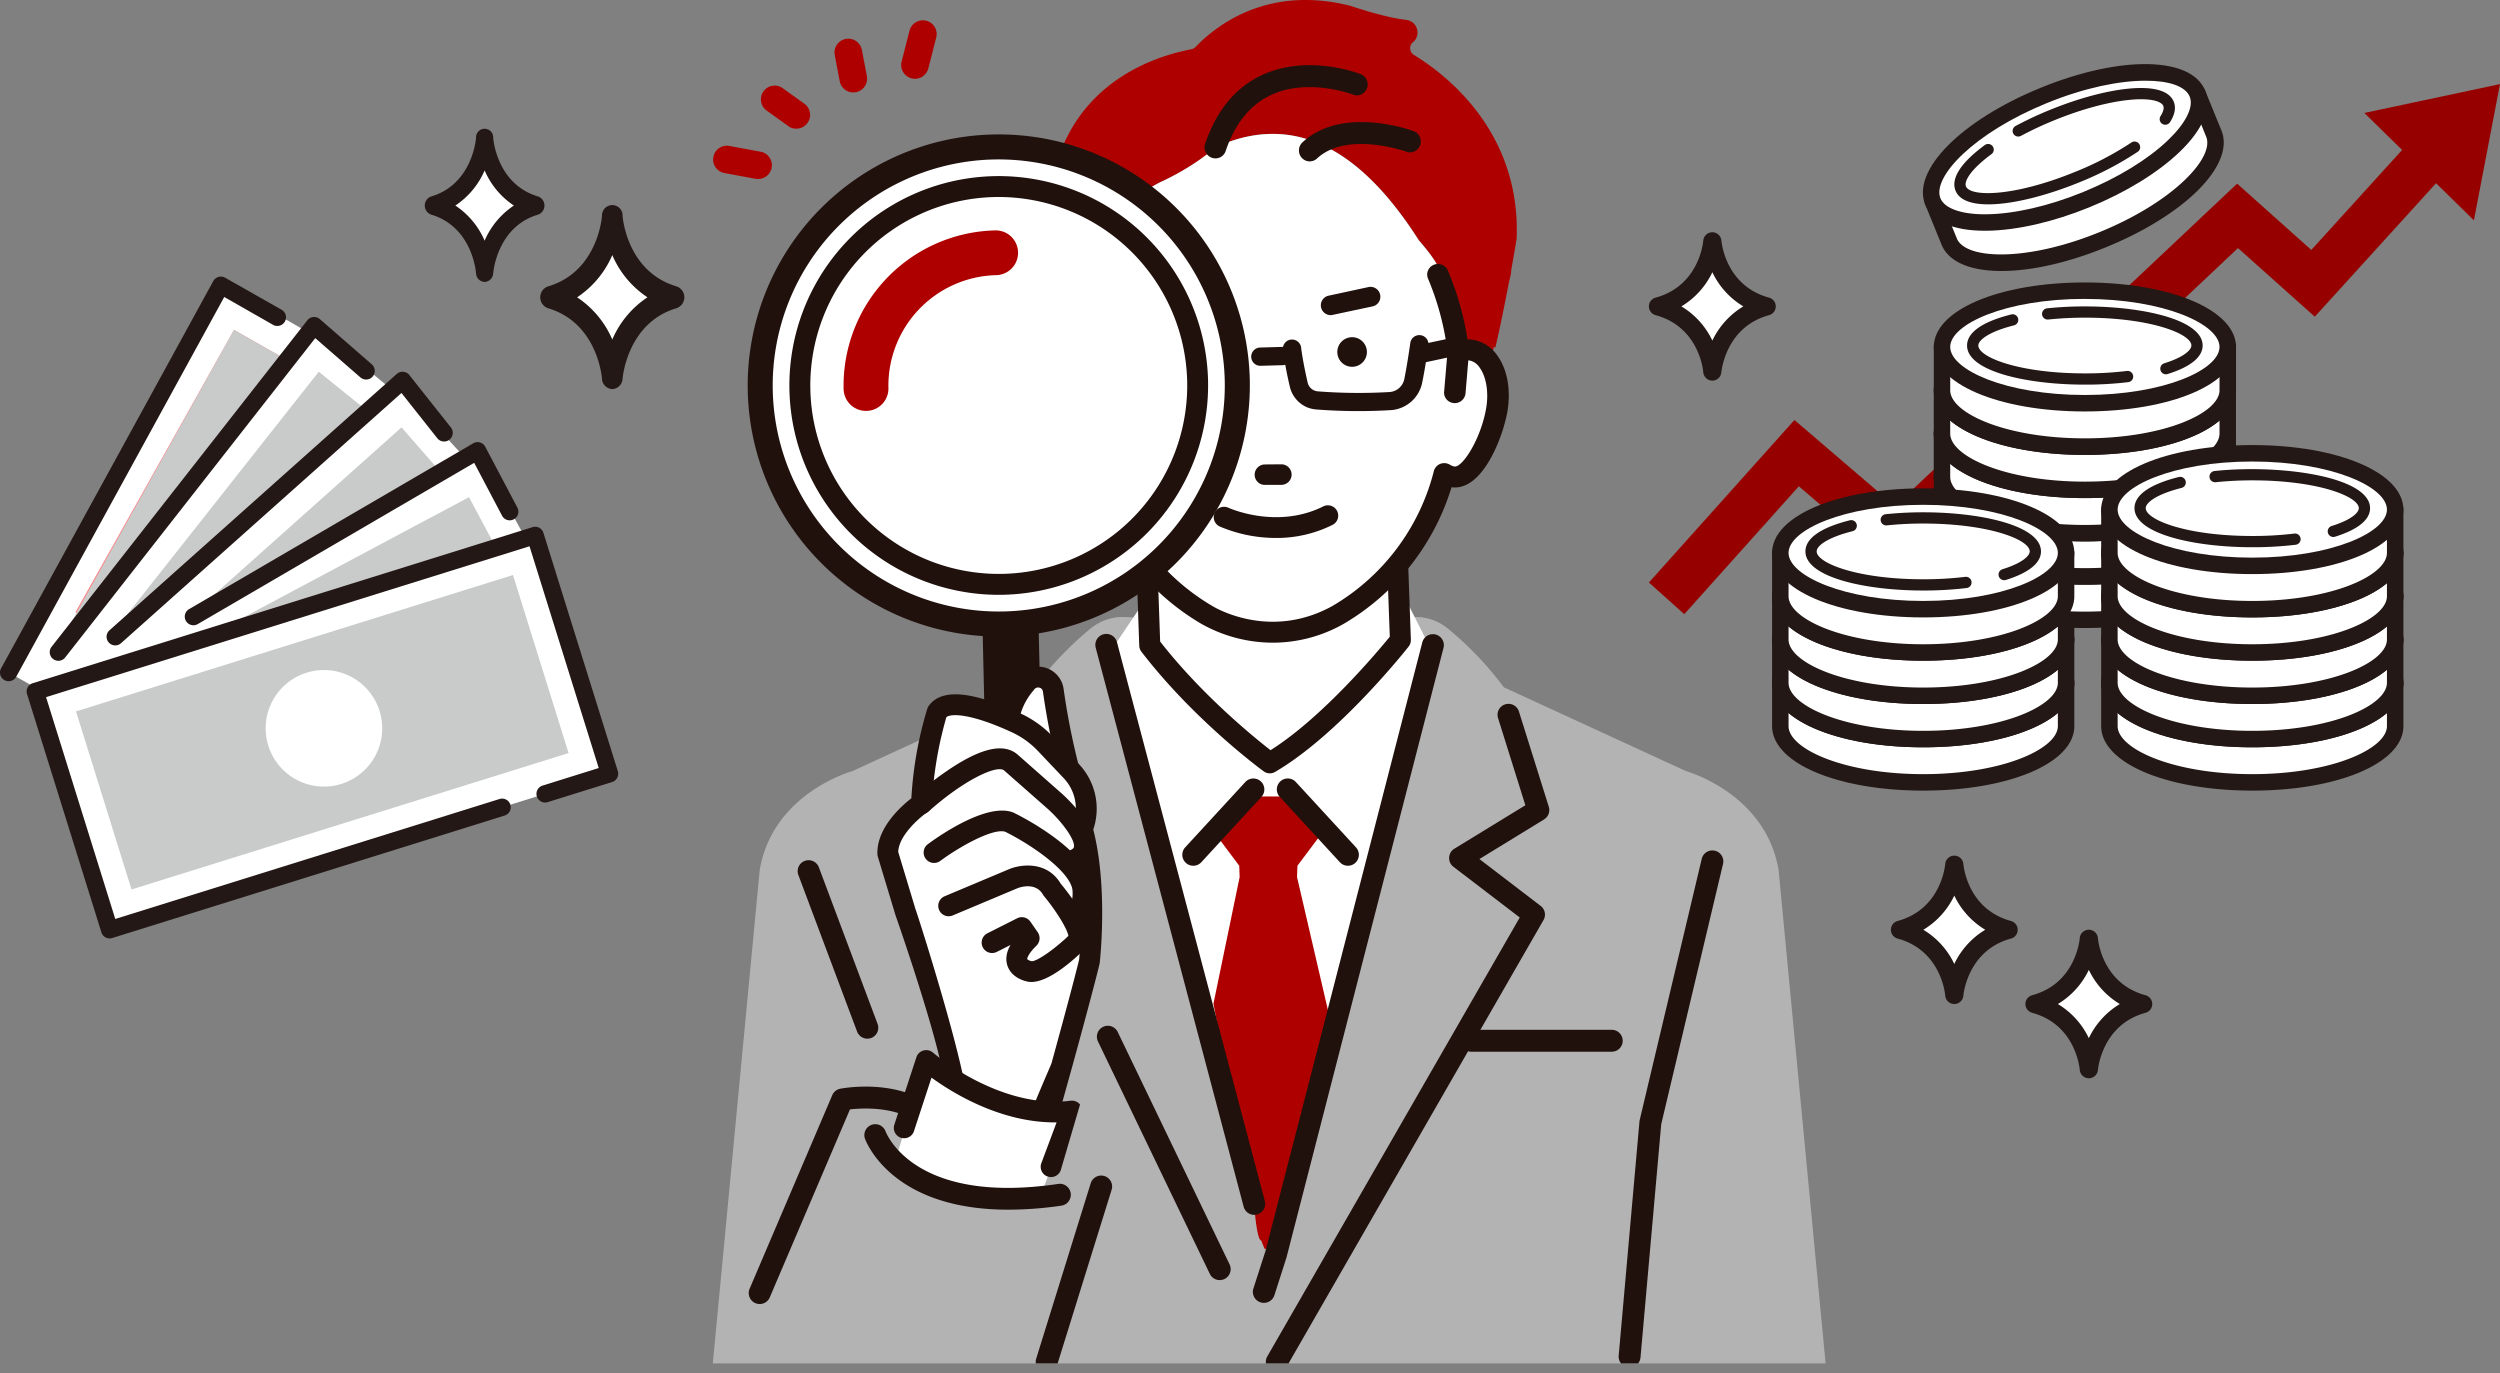 <svg xmlns="http://www.w3.org/2000/svg" xmlns:xlink="http://www.w3.org/1999/xlink" width="1035.53" height="568.76" viewBox="0 0 1035.53 568.76"><rect x="0" y="0" width="1035.53" height="568.76" fill="#808080" stroke="none"/><defs><style>.cls-1{fill:none;}.cls-2{fill:#fff;}.cls-3{fill:#fc878b;}.cls-4{fill:#c9caca;}.cls-5{fill:#231815;}.cls-6{clip-path:url(#clip-path);}.cls-7{fill:#b3b3b3;}.cls-8{fill:#af0000;}.cls-9{fill:#21110d;}.cls-10{fill:#20110d;}.cls-11{fill:#960100;}</style><clipPath id="clip-path" transform="translate(0 -18.57)"><rect class="cls-1" x="214.04" width="607.04" height="583.31"/></clipPath></defs><g id="レイヤー_2" data-name="レイヤー 2"><g id="レイヤー_1-2" data-name="レイヤー 1"><polygon class="cls-2" points="153.01 152.21 69.81 315.75 3.59 278.58 91.86 117.09 153.01 152.21"/><polygon class="cls-3" points="160.94 175.76 88.34 276.65 34.45 252.58 97.81 139.8 160.94 175.76"/><path class="cls-3" d="M89.11,298.09,31.2,272.22l65.74-117,67.37,38.38Zm-51.41-28,49.86,22.27,70-97.28L98.69,161.53Z" transform="translate(0 -18.57)"/><polygon class="cls-4" points="96.93 136.65 28.15 260.19 89.24 279.35 164.31 175.03 96.93 136.65"/><polygon class="cls-2" points="183.94 179.29 84.39 303.79 25 265.49 129.6 134.35 183.94 179.29"/><polygon class="cls-4" points="132.03 153.97 47.23 261.44 101.49 293.69 192.39 202.65 132.03 153.97"/><polygon class="cls-2" points="209.51 208.07 63.27 338.26 17.81 294.34 166.27 160.93 209.51 208.07"/><polygon class="cls-4" points="166.32 177.02 84.2 250.32 71.58 362.37 217.16 235.22 166.32 177.02"/><polygon class="cls-2" points="231.49 247.82 63.41 367.13 23.24 288.97 199.12 189.45 231.49 247.82"/><polygon class="cls-4" points="194.27 205.92 26.93 295.13 63.26 363.31 230.62 274.1 194.27 205.92"/><polygon class="cls-2" points="221.67 221.78 14.58 286.41 45.39 385.13 207.97 334.38 225.8 328.82 252.49 320.49 221.67 221.78"/><path class="cls-5" d="M45.39,406.85a3.16,3.16,0,0,1-1.47-.36,3.21,3.21,0,0,1-1.54-1.85l-30.8-98.72A3.13,3.13,0,0,1,13.65,302l207.08-64.64a3.16,3.16,0,0,1,4,2.07l30.81,98.71a3.15,3.15,0,0,1-2.07,3.94l-26.68,8.33a3.15,3.15,0,1,1-1.88-6L248.54,337l-28.94-92.7L18.53,307.05l28.93,92.7L207,349.94a3.15,3.15,0,1,1,1.87,6L46.32,406.7A3,3,0,0,1,45.39,406.85Z" transform="translate(0 -18.57)"/><path class="cls-5" d="M45.39,407.28A3.59,3.59,0,0,1,42,404.77l-30.8-98.72a3.59,3.59,0,0,1,2.36-4.49L220.6,236.92a3.59,3.59,0,0,1,4.49,2.36L255.91,338a3.59,3.59,0,0,1-2.36,4.49l-26.68,8.33a3.56,3.56,0,0,1-2.73-.24,3.59,3.59,0,0,1,.59-6.61L248,336.7l-28.67-91.86L19.08,307.34l28.66,91.87,159.17-49.68a3.56,3.56,0,0,1,2.73.24,3.59,3.59,0,0,1-.6,6.6L46.46,407.12A3.56,3.56,0,0,1,45.39,407.28ZM221.67,237.64a2.84,2.84,0,0,0-.81.12L13.78,302.39a2.73,2.73,0,0,0-1.79,3.4L42.8,404.51a2.69,2.69,0,0,0,1.33,1.59,2.73,2.73,0,0,0,2.06.19l162.59-50.75a2.71,2.71,0,0,0,1.78-3.4,2.66,2.66,0,0,0-1.33-1.59,2.69,2.69,0,0,0-2.06-.19L47.59,400.17a.41.41,0,0,1-.34,0,.4.4,0,0,1-.21-.26l-28.93-92.7a.44.44,0,0,1,.29-.55l201.07-62.76a.45.45,0,0,1,.55.29L249,336.86a.47.47,0,0,1,0,.33.45.45,0,0,1-.26.21L225,344.8A2.71,2.71,0,1,0,226.6,350l26.69-8.33a2.69,2.69,0,0,0,1.78-3.39l-30.81-98.71A2.71,2.71,0,0,0,221.67,237.64Z" transform="translate(0 -18.57)"/><polygon class="cls-4" points="212.49 238.17 31.47 294.67 54.48 368.42 233.31 312.61 235.51 311.92 212.49 238.17"/><path class="cls-2" d="M150.15,338.33a24.13,24.13,0,1,1,2.11-34.06A24.1,24.1,0,0,1,150.15,338.33Z" transform="translate(0 -18.57)"/><path class="cls-5" d="M80.12,277.12a3.15,3.15,0,0,1-1.59-5.87l117.7-68.67a3.15,3.15,0,0,1,4.38,1.25L213.91,229a3.15,3.15,0,0,1-5.57,2.94l-11.77-22.3-114.87,67A3.13,3.13,0,0,1,80.12,277.12Z" transform="translate(0 -18.57)"/><path class="cls-5" d="M80.12,277.56a3.6,3.6,0,0,1-3.1-1.78,3.58,3.58,0,0,1,1.29-4.9L196,202.2a3.58,3.58,0,0,1,5,1.43l13.31,25.2a3.62,3.62,0,0,1,.25,2.74,3.6,3.6,0,0,1-4.49,2.37,3.61,3.61,0,0,1-2.11-1.76l-11.55-21.9L81.92,277.07A3.58,3.58,0,0,1,80.12,277.56Zm117.7-75a2.72,2.72,0,0,0-1.36.37L78.75,271.63a2.72,2.72,0,0,0-1.26,1.65,2.75,2.75,0,0,0,.28,2.06,2.79,2.79,0,0,0,3.71,1l114.87-67a.41.41,0,0,1,.34,0,.44.44,0,0,1,.27.21l11.77,22.3a2.66,2.66,0,0,0,1.59,1.33,2.71,2.71,0,0,0,3.2-3.86L200.22,204a2.67,2.67,0,0,0-2.4-1.45Z" transform="translate(0 -18.57)"/><path class="cls-5" d="M47.73,285.46a3.15,3.15,0,0,1-2.09-5.5l119-106.17a3.14,3.14,0,0,1,4.56.39L186.4,195.9a3.15,3.15,0,1,1-4.93,3.91l-15.14-19.1-116.5,104A3.12,3.12,0,0,1,47.73,285.46Z" transform="translate(0 -18.57)"/><path class="cls-5" d="M47.73,285.9a3.58,3.58,0,0,1-2.38-6.26l119-106.18a3.53,3.53,0,0,1,2.69-.89,3.57,3.57,0,0,1,2.51,1.34l17.21,21.72a3.59,3.59,0,0,1-5.63,4.46l-14.84-18.74L50.12,285A3.56,3.56,0,0,1,47.73,285.9Zm119-112.47a2.68,2.68,0,0,0-1.8.69l-119,106.17a2.72,2.72,0,0,0-.22,3.83,2.8,2.8,0,0,0,3.83.22l116.5-104a.44.44,0,0,1,.33-.11.4.4,0,0,1,.3.17l15.14,19.1a2.71,2.71,0,0,0,3.81.44,2.72,2.72,0,0,0,.44-3.81l-17.21-21.72a2.7,2.7,0,0,0-1.89-1Z" transform="translate(0 -18.57)"/><path class="cls-5" d="M24.18,291.84a3.15,3.15,0,0,1-2.48-5.09L127.64,151.51a3.17,3.17,0,0,1,4.55-.44l21.55,18.75a3.15,3.15,0,0,1-4.13,4.75L130.55,158,26.66,290.63A3.11,3.11,0,0,1,24.18,291.84Z" transform="translate(0 -18.57)"/><path class="cls-5" d="M24.18,292.28a3.59,3.59,0,0,1-2.82-5.8L127.3,151.24a3.58,3.58,0,0,1,5.17-.5L154,169.49a3.59,3.59,0,0,1,.35,5.06,3.54,3.54,0,0,1-2.46,1.22,3.6,3.6,0,0,1-2.6-.87l-18.71-16.27L27,290.9A3.57,3.57,0,0,1,24.18,292.28ZM130.12,150.74h-.26a2.68,2.68,0,0,0-1.87,1L22.05,287a2.67,2.67,0,0,0-.56,2,2.72,2.72,0,0,0,1,1.81,2.79,2.79,0,0,0,3.81-.47L130.21,157.73a.43.43,0,0,1,.3-.16.39.39,0,0,1,.33.1l19,16.57a2.7,2.7,0,0,0,2,.66,2.66,2.66,0,0,0,1.86-.93,2.71,2.71,0,0,0-.27-3.82L131.9,151.4A2.7,2.7,0,0,0,130.12,150.74Z" transform="translate(0 -18.57)"/><path class="cls-5" d="M3.59,300.3a3,3,0,0,1-1.51-.39,3.14,3.14,0,0,1-1.25-4.27L88.72,135.16A3.13,3.13,0,0,1,93,133.94l23.51,13.34a3.15,3.15,0,1,1-3.1,5.48L92.71,141,6.35,298.66A3.14,3.14,0,0,1,3.59,300.3Z" transform="translate(0 -18.57)"/><path class="cls-5" d="M3.59,300.74a3.59,3.59,0,0,1-3.15-5.31L88.34,135a3.58,3.58,0,0,1,4.92-1.39l23.51,13.34a3.59,3.59,0,0,1-3.54,6.24L92.88,141.59,6.73,298.87A3.58,3.58,0,0,1,3.59,300.74ZM91.48,134a2.75,2.75,0,0,0-2.37,1.41L1.21,295.85a2.72,2.72,0,0,0,1.08,3.68A2.78,2.78,0,0,0,6,298.45L92.33,140.78a.42.42,0,0,1,.26-.21.45.45,0,0,1,.34,0l20.73,11.77a2.71,2.71,0,1,0,2.68-4.72L92.82,134.32A2.64,2.64,0,0,0,91.48,134Z" transform="translate(0 -18.57)"/><path class="cls-2" d="M709.28,118.5s-1.58,21.31-22.51,27c20.93,5.68,22.51,27,22.51,27s1.58-21.31,22.5-27C710.86,139.81,709.28,118.5,709.28,118.5Z" transform="translate(0 -18.57)"/><path class="cls-5" d="M709.28,175.83h0a3.36,3.36,0,0,1-3.35-3.11c-.06-.77-1.74-19-20-24a3.36,3.36,0,0,1,0-6.49c18.3-5,20-23.22,20-24a3.36,3.36,0,0,1,3.35-3.09h0a3.36,3.36,0,0,1,3.34,3.09c.06.78,1.74,19,20,24a3.36,3.36,0,0,1,0,6.49c-18.42,5-20,23.8-20,24A3.36,3.36,0,0,1,709.28,175.83Zm-13.65-30.35a33,33,0,0,1,13.65,15.11,33,33,0,0,1,13.65-15.11,32.92,32.92,0,0,1-13.65-15.1A33,33,0,0,1,695.63,145.48Z" transform="translate(0 -18.57)"/><path class="cls-5" d="M709.28,176.24a3.79,3.79,0,0,1-3.76-3.49c-.06-.76-1.73-18.75-19.73-23.63a3.76,3.76,0,0,1,0-7.27c18-4.89,19.67-22.88,19.73-23.64a3.77,3.77,0,0,1,7.51,0c.07.76,1.71,18.75,19.74,23.64a3.77,3.77,0,0,1,0,7.27C714.65,154,713.05,172.56,713,172.75A3.77,3.77,0,0,1,709.28,176.24Zm0-60.68a3,3,0,0,0-2.95,2.71c-.06.79-1.77,19.34-20.34,24.37a2.95,2.95,0,0,0,0,5.69c18.55,5,20.27,23.57,20.34,24.36a2.95,2.95,0,0,0,5.88,0c0-.19,1.61-19.29,20.34-24.36a2.95,2.95,0,0,0,0-5.69c-18.58-5-20.28-23.58-20.34-24.37A3,3,0,0,0,709.29,115.56Zm0,46-.37-.8a32.34,32.34,0,0,0-13.48-14.92l-.63-.36.63-.35a32.34,32.34,0,0,0,13.48-14.92l.37-.8.37.8a32.29,32.29,0,0,0,13.48,14.92l.63.35-.63.36a32.29,32.29,0,0,0-13.48,14.92Zm-12.83-16.08a33,33,0,0,1,12.83,14.16,33,33,0,0,1,12.83-14.16,32.92,32.92,0,0,1-12.83-14.15A33,33,0,0,1,696.45,145.48Z" transform="translate(0 -18.57)"/><path class="cls-2" d="M200.74,76s-1.5,21.93-21.27,27.76c19.77,5.84,21.27,27.76,21.27,27.76s1.49-21.92,21.27-27.76C202.23,97.88,200.74,76,200.74,76Z" transform="translate(0 -18.57)"/><path class="cls-5" d="M200.74,134.93h0a3.3,3.3,0,0,1-3.17-3.2c-.06-.79-1.64-19.58-18.94-24.68a3.55,3.55,0,0,1,0-6.67c17.3-5.1,18.88-23.9,18.94-24.69a3.3,3.3,0,0,1,3.17-3.19h0a3.3,3.3,0,0,1,3.16,3.19c.06.8,1.65,19.59,18.94,24.69a3.55,3.55,0,0,1,0,6.67c-17.41,5.13-18.93,24.48-18.94,24.68A3.3,3.3,0,0,1,200.74,134.93Zm-12.9-31.22a33.22,33.22,0,0,1,12.9,15.54,33.13,33.13,0,0,1,12.89-15.54,33.07,33.07,0,0,1-12.89-15.53A33.15,33.15,0,0,1,187.84,103.71Z" transform="translate(0 -18.57)"/><path class="cls-5" d="M200.74,135.35a3.72,3.72,0,0,1-3.56-3.59c-.05-.78-1.63-19.29-18.65-24.31a4,4,0,0,1,0-7.48c17-5,18.6-23.53,18.65-24.32a3.56,3.56,0,1,1,7.11,0c.05.79,1.61,19.29,18.65,24.32a4,4,0,0,1,0,7.48c-17.13,5-18.64,24.12-18.65,24.31A3.72,3.72,0,0,1,200.74,135.35Zm0-62.43a2.91,2.91,0,0,0-2.78,2.8c-.06.81-1.67,19.89-19.22,25.07a3.11,3.11,0,0,0,0,5.85c17.53,5.17,19.16,24.24,19.22,25a2.78,2.78,0,1,0,5.55,0c0-.2,1.53-19.84,19.22-25.06a3.11,3.11,0,0,0,0-5.85c-17.56-5.18-19.16-24.26-19.22-25.07A2.91,2.91,0,0,0,200.74,72.92Zm0,47.33-.36-.82a32.35,32.35,0,0,0-12.73-15.35l-.6-.37.6-.36A32.4,32.4,0,0,0,200.38,88l.36-.83.35.83a32.36,32.36,0,0,0,12.74,15.35l.59.36-.59.37a32.32,32.32,0,0,0-12.74,15.35Zm-12.13-16.54a33.12,33.12,0,0,1,12.13,14.56,33,33,0,0,1,12.12-14.56,33.06,33.06,0,0,1-12.12-14.55A33.15,33.15,0,0,1,188.61,103.71Z" transform="translate(0 -18.57)"/><path class="cls-2" d="M253.62,108.37s-1.8,26.34-25.56,33.35c23.76,7,25.56,33.36,25.56,33.36s1.79-26.35,25.55-33.36C255.41,134.71,253.62,108.37,253.62,108.37Z" transform="translate(0 -18.57)"/><path class="cls-5" d="M253.62,179.23h0a4,4,0,0,1-3.81-3.85c-.07-.94-2-23.52-22.75-29.65a4.27,4.27,0,0,1,0-8c20.78-6.12,22.68-28.7,22.75-29.66a4,4,0,0,1,3.81-3.83h0a4,4,0,0,1,3.79,3.83c.07,1,2,23.54,22.75,29.66a4.27,4.27,0,0,1,0,8c-20.92,6.17-22.74,29.42-22.75,29.65A4,4,0,0,1,253.62,179.23Zm-15.5-37.51a39.79,39.79,0,0,1,15.5,18.67,39.71,39.71,0,0,1,15.49-18.67,39.71,39.71,0,0,1-15.49-18.67A39.79,39.79,0,0,1,238.12,141.72Z" transform="translate(0 -18.57)"/><path class="cls-5" d="M253.62,179.73a4.46,4.46,0,0,1-4.27-4.31c-.07-.94-2-23.17-22.41-29.2a4.78,4.78,0,0,1,0-9c20.47-6,22.34-28.28,22.41-29.22a4.27,4.27,0,1,1,8.53,0c.07.94,1.94,23.18,22.41,29.21a4.78,4.78,0,0,1,0,9c-20.57,6.06-22.39,29-22.41,29.2A4.46,4.46,0,0,1,253.62,179.73Zm0-75a3.5,3.5,0,0,0-3.34,3.36c-.07,1-2,23.89-23.1,30.11a3.74,3.74,0,0,0,0,7c21.07,6.21,23,29.13,23.1,30.1a3.34,3.34,0,1,0,6.67,0c0-.24,1.84-23.84,23.1-30.11a3.74,3.74,0,0,0,0-7C259,132,257,109.06,257,108.09A3.49,3.49,0,0,0,253.62,104.73Zm0,56.86-.43-1c-3.46-8.12-8.61-14.32-15.3-18.44l-.72-.44.72-.44c6.69-4.11,11.84-10.32,15.3-18.44l.43-1,.42,1c3.46,8.12,8.61,14.33,15.3,18.44l.72.44-.72.44c-6.69,4.12-11.84,10.32-15.3,18.44Zm-14.57-19.87a39.8,39.8,0,0,1,14.57,17.49,39.72,39.72,0,0,1,14.56-17.49,39.66,39.66,0,0,1-14.56-17.49A39.75,39.75,0,0,1,239.05,141.72Z" transform="translate(0 -18.57)"/><path class="cls-2" d="M865.22,407.46s-1.58,21.32-22.5,27c20.92,5.67,22.5,27,22.5,27s1.58-21.31,22.51-27C866.8,428.78,865.22,407.46,865.22,407.46Z" transform="translate(0 -18.57)"/><path class="cls-5" d="M865.22,464.79h0a3.35,3.35,0,0,1-3.35-3.11c-.06-.76-1.73-19-20-24a3.36,3.36,0,0,1,0-6.48c18.3-5,20-23.23,20-24a3.37,3.37,0,0,1,3.35-3.09h0a3.36,3.36,0,0,1,3.34,3.09c.06.79,1.74,19.05,20,24a3.36,3.36,0,0,1,0,6.48c-18.42,5-20,23.8-20,24A3.35,3.35,0,0,1,865.22,464.79Zm-13.65-30.34a32.92,32.92,0,0,1,13.65,15.1,33,33,0,0,1,13.65-15.1,33,33,0,0,1-13.65-15.11A32.94,32.94,0,0,1,851.57,434.45Z" transform="translate(0 -18.57)"/><path class="cls-5" d="M865.22,465.2a3.79,3.79,0,0,1-3.76-3.49c-.06-.76-1.73-18.75-19.73-23.63a3.77,3.77,0,0,1,0-7.27c18-4.88,19.67-22.88,19.73-23.64a3.77,3.77,0,0,1,7.52,0c.06.76,1.7,18.75,19.73,23.64a3.77,3.77,0,0,1,0,7.27C870.6,443,869,461.53,869,461.71A3.79,3.79,0,0,1,865.22,465.2Zm0-60.68a3,3,0,0,0-3,2.72c-.06.78-1.76,19.33-20.34,24.36a2.95,2.95,0,0,0,0,5.69c18.56,5,20.28,23.57,20.34,24.36a2.95,2.95,0,0,0,5.88,0c0-.19,1.62-19.28,20.34-24.36a2.95,2.95,0,0,0,0-5.69c-18.58-5-20.28-23.58-20.34-24.36A3,3,0,0,0,865.23,404.52Zm0,46-.37-.8a32.29,32.29,0,0,0-13.48-14.92l-.63-.35.63-.36a32.29,32.29,0,0,0,13.48-14.92l.37-.8.37.8a32.34,32.34,0,0,0,13.48,14.92l.63.36-.63.35a32.34,32.34,0,0,0-13.48,14.92Zm-12.83-16.07a33,33,0,0,1,12.83,14.15,33,33,0,0,1,12.83-14.15,33,33,0,0,1-12.83-14.15A33,33,0,0,1,852.39,434.45Z" transform="translate(0 -18.57)"/><path class="cls-2" d="M809.49,376.71s-1.58,21.31-22.5,27c20.92,5.68,22.5,27,22.5,27s1.58-21.31,22.51-27C811.07,398,809.49,376.71,809.49,376.71Z" transform="translate(0 -18.57)"/><path class="cls-5" d="M809.49,434h0a3.36,3.36,0,0,1-3.34-3.11c-.07-.77-1.74-19-20-24a3.36,3.36,0,0,1,0-6.49c18.3-5,20-23.23,20-24a3.35,3.35,0,0,1,3.34-3.09h0a3.35,3.35,0,0,1,3.34,3.09c.06.78,1.74,19.05,20,24a3.36,3.36,0,0,1,0,6.49c-18.42,5-20,23.8-20,24A3.36,3.36,0,0,1,809.49,434Zm-13.64-30.35a33,33,0,0,1,13.64,15.11,33,33,0,0,1,13.65-15.11,33,33,0,0,1-13.65-15.1A33,33,0,0,1,795.85,403.69Z" transform="translate(0 -18.57)"/><path class="cls-5" d="M809.49,434.45a3.77,3.77,0,0,1-3.75-3.49c-.07-.76-1.73-18.75-19.74-23.63a3.77,3.77,0,0,1,0-7.27c18-4.89,19.67-22.88,19.74-23.64a3.77,3.77,0,0,1,7.51,0c.06.76,1.71,18.75,19.74,23.64a3.77,3.77,0,0,1,0,7.27c-18.12,4.91-19.73,23.44-19.74,23.63A3.77,3.77,0,0,1,809.49,434.45Zm0-60.68a3,3,0,0,0-3,2.71c-.06.79-1.76,19.34-20.33,24.37a2.95,2.95,0,0,0,0,5.69c18.55,5,20.27,23.57,20.33,24.35a2.95,2.95,0,0,0,5.88,0c0-.19,1.62-19.29,20.34-24.36a2.95,2.95,0,0,0,0-5.69c-18.58-5-20.27-23.58-20.34-24.37A2.94,2.94,0,0,0,809.5,373.77Zm0,46-.37-.8a32.27,32.27,0,0,0-13.47-14.92l-.64-.36.64-.35a32.27,32.27,0,0,0,13.47-14.92l.37-.8.38.8a32.27,32.27,0,0,0,13.47,14.92l.64.35-.64.36A32.27,32.27,0,0,0,809.87,419Zm-12.82-16.08a32.93,32.93,0,0,1,12.82,14.16,33,33,0,0,1,12.83-14.16,33,33,0,0,1-12.83-14.15A32.9,32.9,0,0,1,796.67,403.69Z" transform="translate(0 -18.57)"/><g class="cls-6"><path class="cls-7" d="M736.71,378.88C731.24,347,698.4,338,698.4,338l-75.47-34.73a139.69,139.69,0,0,0-23.35-24.46,21,21,0,0,0-13.94-4.65l-59.92,2.12-59.92-2.12a21,21,0,0,0-13.94,4.65,139.32,139.32,0,0,0-23.35,24.46L353,338s-32.85,9-38.31,40.89L294.87,587.33h461.7Z" transform="translate(0 -18.57)"/><path class="cls-8" d="M585.63,41.3a3.21,3.21,0,0,1-1.52-2.5,3.17,3.17,0,0,1,1.09-2.67l.18-.15a5.2,5.2,0,0,0,1.54-5.45,5.13,5.13,0,0,0-4.33-3.69c-9.32-1.13-21.6-5.31-23-5.78l-.48-.14c-33.21-8.27-54.31,7.17-63.93,17.12a3.17,3.17,0,0,1-1.67.91c-12.84,2.47-36.36,10-49.7,33a70.14,70.14,0,0,0-7.28,18.13c-7,16.25-5.58,34.85-1.68,52.58L440,165.76a10,10,0,0,1,4.66-2.14,10.18,10.18,0,0,1,5.48.7l.24-1.84c1.06,0,2-.06,2.83-.09L455,140.5c4.26-23.57,6.08-29.89,14.6-39.54a79.09,79.09,0,0,1,11.17-7s12.89-5.66,22.67-14.36c37.87-17.4,65.29,8.7,84.3,38.52,0,0,11.35,12.67,7.87,14.09,1.07,2.45,3.68,11.39,5.73,19.42A121.48,121.48,0,0,1,604,164.32a10.13,10.13,0,0,1,5.47-.7,11.28,11.28,0,0,1,7.65,5.62l1.65-7c.22.09.44.17.65.27,2.09-9,4-18.69,5.57-26.83l.83-3.54c.08-.69.14-1.39.21-2.08,1.33-7.34,2.16-12.46,2.19-12.87v-.28C629.76,73.1,599,49.44,585.63,41.3Z" transform="translate(0 -18.57)"/><polygon class="cls-2" points="521.69 251.22 475.33 247.04 462.62 265.9 523.86 517.44 591.2 265.94 583.76 251.22 521.69 251.22"/><path class="cls-2" d="M476.2,285.87,474,223.13H577.88L580,283.71S551.92,319.4,526,334.55C526,334.55,497.84,314,476.2,285.87Z" transform="translate(0 -18.57)"/><path class="cls-9" d="M526,338.9a4.32,4.32,0,0,1-2.57-.84c-1.17-.85-28.88-21.24-50.64-49.53a4.32,4.32,0,0,1-.9-2.51l-2.17-62.74a4.3,4.3,0,0,1,1.23-3.17,4.35,4.35,0,0,1,3.13-1.33H577.88a4.34,4.34,0,0,1,4.35,4.2l2.17,60.57a4.39,4.39,0,0,1-.94,2.85c-1.16,1.48-28.93,36.52-55.31,51.91A4.29,4.29,0,0,1,526,338.9Zm-45.45-54.59c17.31,22.17,38.76,39.57,45.72,45,21.58-13.61,44.43-40.93,49.4-47l-2-54.75H478.55Z" transform="translate(0 -18.57)"/><path class="cls-2" d="M503.41,79.64c37.87-17.4,65.29,8.7,84.3,38.52,0,0,11.35,12.67,7.87,14.09,1.07,2.45,3.68,11.39,5.73,19.42A121.48,121.48,0,0,1,604,164.32a10.13,10.13,0,0,1,5.47-.7c7.93,1.3,12.61,12.43,10.46,24.84s-10.34,28.92-18.27,27.62a9.66,9.66,0,0,1-3.48-1.34,95.19,95.19,0,0,1-44,58.55c-28.77,16-54.36,0-54.36,0a95.16,95.16,0,0,1-44-58.55,9.77,9.77,0,0,1-3.49,1.34c-7.93,1.3-16.11-15.2-18.27-27.62s2.53-23.54,10.46-24.84a10.18,10.18,0,0,1,5.48.7l2.55-19.51c5.57-31.39,5.29-38.66,28.1-50.81C480.74,94,493.63,88.34,503.41,79.64Z" transform="translate(0 -18.57)"/><path class="cls-9" d="M620.28,165.94a15.31,15.31,0,0,0-10-6.6h0a12.07,12.07,0,0,0-2.4-.18,123.86,123.86,0,0,0-8.16-28.6,4.49,4.49,0,0,0-5.82-2.31,4.34,4.34,0,0,0-2.41,2.4,4.22,4.22,0,0,0,0,3.29,113.83,113.83,0,0,1,8.08,30.38l-1.4,16.54a4.21,4.21,0,0,0,1,3.12,4.48,4.48,0,0,0,7.86-2.41l1.16-13.72a3.27,3.27,0,0,1,.57.05,6.66,6.66,0,0,1,4.17,3c2.76,3.88,3.77,10.32,2.64,16.83-2.23,12.87-9.9,24.61-13.13,24.07a5.37,5.37,0,0,1-1.87-.74,4.57,4.57,0,0,0-4-.35,4.38,4.38,0,0,0-2.65,3A90.6,90.6,0,0,1,552,269.52c-26,14.47-48.88.66-49.85.05a90.66,90.66,0,0,1-41.95-55.85,4.35,4.35,0,0,0-2.66-3,4.55,4.55,0,0,0-4,.35,5.17,5.17,0,0,1-1.86.73c-3.18.52-10.9-11.16-13.14-24.06-1.13-6.51-.12-13,2.64-16.84a6.66,6.66,0,0,1,4.16-3,3.48,3.48,0,0,1,.58-.05l1.17,13.72a4.43,4.43,0,0,0,4.43,4h.36A4.46,4.46,0,0,0,455,184a4.26,4.26,0,0,0,1-3.12l-1.43-16.8-.65-13.33a4.39,4.39,0,0,0-4.66-4.12,4.43,4.43,0,0,0-3.11,1.45,4.26,4.26,0,0,0-1.12,3.09l.39,8c-.5,0-1,.08-1.51.16a15.31,15.31,0,0,0-10,6.59c-4.14,5.83-5.63,14.3-4.07,23.26,2,11.77,10.89,32.89,23.1,31.21a99.18,99.18,0,0,0,44.61,56.54,60.47,60.47,0,0,0,29.81,7.85A59.46,59.46,0,0,0,556.53,277a99.29,99.29,0,0,0,44.72-56.61,12.26,12.26,0,0,0,1.36.1c12.2,0,20-21.51,21.75-31.31C625.91,180.24,624.43,171.76,620.28,165.94Z" transform="translate(0 -18.57)"/><path class="cls-9" d="M560.43,57.77a4.36,4.36,0,0,0,3.4-.07,4.42,4.42,0,0,0,2.39-2.52,4.56,4.56,0,0,0-2.54-5.87c-.89-.35-22.1-8.56-41.18.45-10.85,5.13-18.7,14.69-23.33,28.41A4.58,4.58,0,0,0,502,83.93a4.44,4.44,0,0,0,5.69-2.82c3.8-11.28,10.06-19,18.59-23.1C541.77,50.65,560.25,57.7,560.43,57.77Z" transform="translate(0 -18.57)"/><path class="cls-9" d="M585.58,72.89c-1.21-.45-29.65-10.69-46.1,4.65a4.59,4.59,0,0,0-.28,6.4,4.42,4.42,0,0,0,6.33.28c12.4-11.55,36.75-2.89,37-2.8a4.37,4.37,0,0,0,3.4-.15,4.47,4.47,0,0,0,2.33-2.57A4.56,4.56,0,0,0,585.58,72.89Z" transform="translate(0 -18.57)"/><path class="cls-8" d="M537.25,381.88l.16-4.71,11.77-15.7-10.82-13h-26l-10.82,13,11.77,15.7.16,4.71-10.85,52.47,13.29,71.34,3.61,11.55c.05,1.81,1.07,15.16,2.88,15.16l1.45,3.6,5-2.16,6.49-16.6-.91,8.52,16.68-84.2Z" transform="translate(0 -18.57)"/><path class="cls-9" d="M494.26,377.18a4.55,4.55,0,0,1-3.34-7.62l24.9-27.06a4.54,4.54,0,1,1,6.69,6.15l-24.9,27.06A4.56,4.56,0,0,1,494.26,377.18Z" transform="translate(0 -18.57)"/><path class="cls-9" d="M558.33,377.18a4.52,4.52,0,0,1-3.34-1.47l-24.9-27.06a4.54,4.54,0,1,1,6.68-6.15l24.9,27.06a4.55,4.55,0,0,1-3.34,7.62Z" transform="translate(0 -18.57)"/><path class="cls-9" d="M523.5,558.23a4.55,4.55,0,0,1-4.33-5.94l5-15.52,65-252.27a4.54,4.54,0,0,1,8.76,2.38l-65,252.37-.06.21-5,15.62A4.56,4.56,0,0,1,523.5,558.23Z" transform="translate(0 -18.57)"/><path class="cls-9" d="M519.52,521.78a4.54,4.54,0,0,1-4.37-3.32L453.87,286.91a4.54,4.54,0,0,1,8.75-2.44L523.9,516a4.54,4.54,0,0,1-3.15,5.59A4.35,4.35,0,0,1,519.52,521.78Z" transform="translate(0 -18.57)"/><path class="cls-10" d="M553.93,164.42a6.13,6.13,0,1,0,6.08-6.18A6.14,6.14,0,0,0,553.93,164.42Z" transform="translate(0 -18.57)"/><path class="cls-10" d="M530.78,218.87a3.73,3.73,0,1,0-.06-7.45l-6.81.05a3.73,3.73,0,1,0,.06,7.46Z" transform="translate(0 -18.57)"/><path class="cls-10" d="M522.33,219.13a4.25,4.25,0,0,1,1.58-8.18l6.81-.06a4.27,4.27,0,0,1,4.28,4.22,4.25,4.25,0,0,1-4.21,4.29h0l-6.81,0A4.37,4.37,0,0,1,522.33,219.13Zm9.64-7a3.07,3.07,0,0,0-1.24-.23l-6.81.05a3.21,3.21,0,0,0,.05,6.42l6.81-.06a3.16,3.16,0,0,0,2.26-.95,3.23,3.23,0,0,0-1.07-5.23Zm-1.19,6.7h0Z" transform="translate(0 -18.57)"/><path class="cls-10" d="M528.56,241.4a59.38,59.38,0,0,1-23.45-4.8,4.28,4.28,0,0,1,3.65-7.74h0c.2.09,20,9.14,39.35-.53a4.28,4.28,0,0,1,3.83,7.66A51.84,51.84,0,0,1,528.56,241.4Z" transform="translate(0 -18.57)"/><path class="cls-10" d="M426.35,258.94l-15.84-.9a3.71,3.71,0,0,0-3.92,3.79l2.86,123.62a3.7,3.7,0,0,0,3.79,3.62l15.81-.36a3.71,3.71,0,0,0,3.62-3.8l-2.83-122.35A3.7,3.7,0,0,0,426.35,258.94Z" transform="translate(0 -18.57)"/><path class="cls-2" d="M424.86,301.67l-.28.35a30.56,30.56,0,0,0-7.27,20.4c.14,5,.31,11.47.51,19.43l30.87,15.5a294.28,294.28,0,0,1-12.41-52.88A6.34,6.34,0,0,0,424.86,301.67Z" transform="translate(0 -18.57)"/><path class="cls-10" d="M449.18,361.63a4.22,4.22,0,0,1-2.43-.43l-30.87-15.49a4.33,4.33,0,0,1-2.37-3.75c-.2-8-.37-14.47-.51-19.41a35,35,0,0,1,8.26-23.29l.1-.12a10.65,10.65,0,0,1,19.19,4.74,293.62,293.62,0,0,0,12.2,52,4.3,4.3,0,0,1-3.57,5.74Zm-27.11-22.48,19.4,9.74A312,312,0,0,1,432,305.07a1.9,1.9,0,0,0-1.5-1.67,2,2,0,0,0-2.14.79c-.12.16-.27.36-.47.6a26.33,26.33,0,0,0-6.27,17.51C421.75,326.71,421.9,332.36,422.07,339.15Z" transform="translate(0 -18.57)"/><path class="cls-2" d="M443.71,337.94,433,326.65a39.69,39.69,0,0,0-12.3-8.77c-10.16-4.66-27.63-11.28-32.52-4.39a155.91,155.91,0,0,0-6.49,38s-14.31,9.83-14,20.69l7.32,24.22s20.61,58.76,20.38,72.42l-13.2,30.4,41.44,2.7,16-41.8s9-32.47,11.54-43.31c0,0,3.53-31.57-2.94-54.88A22.63,22.63,0,0,0,443.71,337.94Z" transform="translate(0 -18.57)"/><path class="cls-10" d="M391.19,469.59a4.8,4.8,0,0,1-.07-.85c.18-10.56-14.47-54.77-20.14-70.92l-.06-.18-7.31-24.21a4.6,4.6,0,0,1-.18-1.11c-.35-10.73,9.76-19.75,14.07-23.1a157.68,157.68,0,0,1,6.6-37.1,4.8,4.8,0,0,1,.57-1.13c5.19-7.3,17.56-6.33,37.84,3a43.9,43.9,0,0,1,13.63,9.73L446.84,335l.07.07a26.88,26.88,0,0,1,5.93,27.12c6.11,23.65,2.84,53.83,2.69,55.13a4.54,4.54,0,0,1-.09.51c-2.3,9.69-9.5,35.92-11.21,42.17l-6.55,23.51-51.89-3.28Zm36.09,9.81c-.29-.83,8-19.57,8.27-20.42.09-.32,8.82-32,11.43-42.9.31-3,3-31.85-2.83-53a4.32,4.32,0,0,1,.25-3,18.3,18.3,0,0,0-3.85-19.24l-10.67-11.25a35.39,35.39,0,0,0-11-7.82c-16.33-7.49-24.76-7.82-26.88-6.14a157.14,157.14,0,0,0-6,36,4.27,4.27,0,0,1-1.86,3.34c-3.35,2.32-11.88,9.7-12.08,16.49l7.1,23.53c2.26,6.45,21.48,67.24,21.64,81.87Z" transform="translate(0 -18.57)"/><path class="cls-10" d="M444,379.5a4.32,4.32,0,0,1-1.69-8.44c.7-.2,2.32-.75,2.51-1.57.69-3-5.09-10.69-10.7-15.76l-18.17-16c-2.93-2.59-17,4.13-31.36,17a4.31,4.31,0,0,1-5.75-6.43,142.33,142.33,0,0,1,15.66-11.92c12.79-8.27,21.68-10,27.16-5.12l18.21,16.06c2.64,2.39,15.56,14.61,13.36,24.14-.61,2.67-2.59,6.21-8.53,7.92A4.15,4.15,0,0,1,444,379.5Z" transform="translate(0 -18.57)"/><path class="cls-10" d="M445,403.9a4.31,4.31,0,0,1-3.66-7.21c4-4.31,2.79-10.12,2.78-10.17-2.05-8.08-18-18.61-27.77-23.44-5.13-1.56-19.08,6.29-27,12.18a4.32,4.32,0,0,1-5.15-6.93c3.94-2.93,24.17-17.33,35.27-13.3.15.05.29.12.43.18,3,1.45,28.87,14.53,32.6,29.28.12.51,2.29,10.37-4.83,18.06A4.3,4.3,0,0,1,445,403.9Z" transform="translate(0 -18.57)"/><path class="cls-2" d="M435.77,387c-5.12-8.94-16-4.5-16-4.5L393,393.78l18.11,15.16,12.19-6.15,3,4.39c-11.4,11.31-.23,13.65-.23,13.65,5.69,2.07,20.37-12.35,20.37-12.35C449.5,403.58,435.77,387,435.77,387Z" transform="translate(0 -18.57)"/><path class="cls-10" d="M428.33,425.25a8.18,8.18,0,0,1-3.44-.27c-1.37-.34-6.26-1.89-7.68-6.69-.77-2.6-.33-5.35,1.36-8.3L413,412.8a4.32,4.32,0,1,1-3.89-7.71l12.19-6.15a4.31,4.31,0,0,1,5.49,1.39l3.05,4.38a4.33,4.33,0,0,1-.51,5.53c-3.34,3.31-3.91,5.22-3.85,5.62a3.59,3.59,0,0,0,1.52.76l.37.1c2.25,0,9.23-4.84,15.17-10.49-.38-2.75-4.94-10.25-10.1-16.47a4.14,4.14,0,0,1-.42-.61c-3.1-5.42-9.85-2.95-10.61-2.65l-26.79,11.26a4.31,4.31,0,1,1-3.34-7.95l26.85-11.29c4.93-2,15.58-3.3,21.18,6,7.11,8.63,14.64,20.08,10.77,26.25a3.92,3.92,0,0,1-.63.78C444.25,416.68,435.31,424.44,428.33,425.25Zm14.24-18.53Z" transform="translate(0 -18.57)"/><path class="cls-9" d="M551.15,149.11a4.08,4.08,0,0,1-.86-8.06l16.52-3.57a4.08,4.08,0,1,1,1.73,8L552,149A4.28,4.28,0,0,1,551.15,149.11Z" transform="translate(0 -18.57)"/><path class="cls-2" d="M444,478.76c-31.73,4-60.33-20.94-60.33-20.94l-13.77,44.4,5.7,3.35a81.47,81.47,0,0,0,48.54,10.88l6.19-.55Z" transform="translate(0 -18.57)"/><path class="cls-10" d="M443.47,474.51c-29.39,3.7-56.7-19.68-57-19.92a4.29,4.29,0,0,0-6.89,1.9l-9.14,27.94a4.29,4.29,0,0,0,2.5,5.32l.24.08a4.27,4.27,0,0,0,5.4-2.74l7.25-22.15c9,6.52,29,18.8,51.82,18.54l-6.31,16.88a4.28,4.28,0,0,0,2.44,5.49l.07,0a4.27,4.27,0,0,0,5.51-2.51l8-27.25A4.3,4.3,0,0,0,443.47,474.51Z" transform="translate(0 -18.57)"/><path class="cls-10" d="M417.54,519.63c-48.28,0-58.84-28.2-59.32-29.56a4.53,4.53,0,0,1,8.54-3c.5,1.34,12.21,30.71,71.57,21.89a4.53,4.53,0,0,1,1.33,9A150.51,150.51,0,0,1,417.54,519.63Z" transform="translate(0 -18.57)"/><path class="cls-10" d="M505.22,548.8a4.53,4.53,0,0,1-4.09-2.56l-46.4-96.41a4.54,4.54,0,0,1,8.18-3.93l46.4,96.4a4.55,4.55,0,0,1-2.12,6.06A4.63,4.63,0,0,1,505.22,548.8Z" transform="translate(0 -18.57)"/><path class="cls-10" d="M528.86,587.21a4.54,4.54,0,0,1-3.93-6.8L629.5,398.6l-27.48-21a4.55,4.55,0,0,1,.39-7.48l29.41-18L620.51,316a4.53,4.53,0,1,1,8.65-2.71l12.38,39.49a4.54,4.54,0,0,1-2,5.22L612.79,374.4l25.37,19.41a4.52,4.52,0,0,1,1.18,5.86L532.8,584.93A4.54,4.54,0,0,1,528.86,587.21Z" transform="translate(0 -18.57)"/><path class="cls-10" d="M314.66,558.72a4.55,4.55,0,0,1-4.17-6.32l34.24-80.19a4.56,4.56,0,0,1,3.28-2.67c.6-.11,14.9-2.89,28.54,2a4.54,4.54,0,0,1-3.05,8.55c-8.33-3-17.31-2.44-21.43-2L318.83,556A4.54,4.54,0,0,1,314.66,558.72Z" transform="translate(0 -18.57)"/><path class="cls-10" d="M433.54,587.21a4.55,4.55,0,0,1-4.33-5.89l22.58-72.63a4.53,4.53,0,1,1,8.66,2.69L437.87,584A4.55,4.55,0,0,1,433.54,587.21Z" transform="translate(0 -18.57)"/><path class="cls-10" d="M359.26,448.8a4.55,4.55,0,0,1-4.25-2.95L330.69,381a4.53,4.53,0,1,1,8.49-3.18l24.33,64.87a4.54,4.54,0,0,1-2.66,5.84A4.65,4.65,0,0,1,359.26,448.8Z" transform="translate(0 -18.57)"/><path class="cls-10" d="M675,585a2.82,2.82,0,0,1-.41,0,4.53,4.53,0,0,1-4.11-4.92l8.61-97a4.9,4.9,0,0,1,.11-.65l25.68-108.11a4.53,4.53,0,1,1,8.82,2.09l-25.6,107.8-8.59,96.7A4.53,4.53,0,0,1,675,585Z" transform="translate(0 -18.57)"/><path class="cls-10" d="M667.39,454.2H609.28a4.54,4.54,0,0,1,0-9.07h58.11a4.54,4.54,0,1,1,0,9.07Z" transform="translate(0 -18.57)"/><path class="cls-10" d="M541.58,187.35a12.29,12.29,0,0,1-7.32-8.63c-1-4.18-2.23-10.24-2.86-15.38a3.79,3.79,0,0,1,7.52-.92c.59,4.82,1.81,10.6,2.72,14.6a4.7,4.7,0,0,0,4.18,3.65,218.85,218.85,0,0,0,29.63.29,6.69,6.69,0,0,0,6.23-5.37c1.31-6.51,2.45-14.73,2.47-14.82a3.78,3.78,0,1,1,7.49,1c0,.34-1.18,8.52-2.54,15.26a14.24,14.24,0,0,1-13.25,11.44,226.81,226.81,0,0,1-30.71-.3A12.72,12.72,0,0,1,541.58,187.35Z" transform="translate(0 -18.57)"/><path class="cls-10" d="M586.51,168.78a3.79,3.79,0,0,1,.64-7.21L603.91,158a3.79,3.79,0,0,1,1.59,7.41L588.73,169A3.79,3.79,0,0,1,586.51,168.78Z" transform="translate(0 -18.57)"/><path class="cls-10" d="M520.61,169.81a3.79,3.79,0,0,1,1.33-7.29l9-.25a3.79,3.79,0,1,1,.2,7.57l-9,.25A4,4,0,0,1,520.61,169.81Z" transform="translate(0 -18.57)"/><path class="cls-2" d="M416,277A98.82,98.82,0,1,1,512.49,176,98.93,98.93,0,0,1,416,277Z" transform="translate(0 -18.57)"/><path class="cls-10" d="M416.1,282.22A104,104,0,1,1,517.68,175.83,104.14,104.14,0,0,1,416.1,282.22ZM411.53,84.63a93.63,93.63,0,1,0,95.77,91.44A93.73,93.73,0,0,0,411.53,84.63Z" transform="translate(0 -18.57)"/><path class="cls-2" d="M415.6,260.6a82.39,82.39,0,1,1,80.46-84.27A82.48,82.48,0,0,1,415.6,260.6Z" transform="translate(0 -18.57)"/><path class="cls-10" d="M415.7,264.93a86.72,86.72,0,1,1,84.69-88.7A86.81,86.81,0,0,1,415.7,264.93Zm-3.81-164.74a78.06,78.06,0,1,0,79.85,76.24A78.14,78.14,0,0,0,411.89,100.19Z" transform="translate(0 -18.57)"/><path class="cls-8" d="M358.92,188.77a9.27,9.27,0,0,1-9.49-9.05A64.36,64.36,0,0,1,412.21,114a9.27,9.27,0,1,1,.43,18.54A45.78,45.78,0,0,0,368,179.29,9.27,9.27,0,0,1,358.92,188.77Z" transform="translate(0 -18.57)"/><path class="cls-8" d="M377.85,51.09l-.26-.06a5.72,5.72,0,0,1-4.12-7l3.26-12.75a5.71,5.71,0,0,1,11.07,2.83l-3.26,12.75A5.71,5.71,0,0,1,377.85,51.09Z" transform="translate(0 -18.57)"/><path class="cls-8" d="M352.28,56.74a5.73,5.73,0,0,1-4.46-4.52l-2.06-10.83A5.71,5.71,0,1,1,357,39.25l2.07,10.82a5.71,5.71,0,0,1-6.77,6.67Z" transform="translate(0 -18.57)"/><path class="cls-8" d="M299.84,90.2A5.71,5.71,0,0,1,302.05,79L315,81.41l.12,0a5.71,5.71,0,0,1-2.22,11.21L300,90.23Z" transform="translate(0 -18.57)"/><path class="cls-8" d="M328.67,71.8a5.63,5.63,0,0,1-2.16-1l-8.95-6.43a5.71,5.71,0,0,1,6.66-9.28l8.95,6.43a5.71,5.71,0,0,1-4.5,10.23Z" transform="translate(0 -18.57)"/></g><polygon class="cls-11" points="697.65 254.4 683 241.28 743.28 173.97 784.91 209.65 926.64 76.07 957.37 103.52 1000.15 56.43 1014.71 69.66 958.81 131.18 927 102.76 785.53 236.09 745.1 201.43 697.65 254.4"/><polygon class="cls-11" points="1024.72 91.26 1024.72 91.26 979.33 46.78 1035.53 34.83 1024.72 91.26"/><path class="cls-2" d="M834.43,301.39C824.17,298,811,296,796.62,296s-27.56,2-37.82,5.38H737.43v17.93c0,12.88,26.5,23.32,59.19,23.32s59.18-10.44,59.18-23.32V301.39Z" transform="translate(0 -18.57)"/><path class="cls-5" d="M796.61,346.05c-35.68,0-62.59-11.49-62.59-26.73V301.39a3.41,3.41,0,0,1,3.41-3.41h20.83c10.85-3.48,24.44-5.38,38.35-5.38S824.12,294.5,835,298H855.8a3.41,3.41,0,0,1,3.41,3.41v17.93C859.21,334.56,832.3,346.05,796.61,346.05ZM740.84,304.8v14.52c0,9.42,22.91,19.91,55.77,19.91s55.78-10.49,55.78-19.91V304.8h-18a3.46,3.46,0,0,1-1.06-.17c-10.26-3.36-23.32-5.21-36.76-5.21s-26.49,1.85-36.75,5.21a3.46,3.46,0,0,1-1.06.17Z" transform="translate(0 -18.57)"/><ellipse class="cls-2" cx="796.62" cy="282.82" rx="59.19" ry="23.32"/><path class="cls-5" d="M796.61,328.11c-35.68,0-62.59-11.49-62.59-26.72s26.91-26.73,62.59-26.73,62.6,11.49,62.6,26.73S832.3,328.11,796.61,328.11Zm0-46.63c-32.86,0-55.77,10.49-55.77,19.91s22.91,19.9,55.77,19.9,55.78-10.49,55.78-19.9S829.48,281.48,796.61,281.48Z" transform="translate(0 -18.57)"/><path class="cls-2" d="M834.43,283.45c-10.26-3.36-23.44-5.38-37.81-5.38s-27.56,2-37.82,5.38H737.43v17.94c0,12.87,26.5,23.31,59.19,23.31s59.18-10.44,59.18-23.31V283.45Z" transform="translate(0 -18.57)"/><path class="cls-5" d="M796.61,328.11c-35.68,0-62.59-11.49-62.59-26.72V283.45a3.41,3.41,0,0,1,3.41-3.41h20.83c10.85-3.47,24.44-5.38,38.35-5.38S824.12,276.57,835,280H855.8a3.41,3.41,0,0,1,3.41,3.41v17.94C859.21,316.62,832.3,328.11,796.61,328.11Zm-55.77-41.25v14.53c0,9.41,22.91,19.9,55.77,19.9s55.78-10.49,55.78-19.9V286.86h-18a3.46,3.46,0,0,1-1.06-.17c-10.26-3.36-23.32-5.21-36.76-5.21s-26.49,1.85-36.75,5.21a3.46,3.46,0,0,1-1.06.17Z" transform="translate(0 -18.57)"/><ellipse class="cls-2" cx="796.62" cy="264.88" rx="59.19" ry="23.32"/><path class="cls-5" d="M796.61,310.18c-35.68,0-62.59-11.49-62.59-26.73s26.91-26.73,62.59-26.73,62.6,11.49,62.6,26.73S832.3,310.18,796.61,310.18Zm0-46.63c-32.86,0-55.77,10.49-55.77,19.9s22.91,19.91,55.77,19.91,55.78-10.49,55.78-19.91S829.48,263.55,796.61,263.55Z" transform="translate(0 -18.57)"/><path class="cls-2" d="M834.43,265.52c-10.26-3.36-23.44-5.38-37.81-5.38s-27.56,2-37.82,5.38H737.43v17.93c0,12.88,26.5,23.32,59.19,23.32s59.18-10.44,59.18-23.32V265.52Z" transform="translate(0 -18.57)"/><path class="cls-5" d="M796.61,310.18c-35.68,0-62.59-11.49-62.59-26.73V265.52a3.41,3.41,0,0,1,3.41-3.41h20.83c10.85-3.48,24.44-5.39,38.35-5.39s27.51,1.91,38.36,5.39H855.8a3.41,3.41,0,0,1,3.41,3.41v17.93C859.21,298.69,832.3,310.18,796.61,310.18Zm-55.77-41.25v14.52c0,9.42,22.91,19.91,55.77,19.91s55.78-10.49,55.78-19.91V268.93h-18a3.46,3.46,0,0,1-1.06-.17c-10.26-3.36-23.32-5.21-36.76-5.21s-26.49,1.85-36.75,5.21a3.46,3.46,0,0,1-1.06.17Z" transform="translate(0 -18.57)"/><ellipse class="cls-2" cx="796.62" cy="246.95" rx="59.19" ry="23.32"/><path class="cls-5" d="M796.61,292.24c-35.68,0-62.59-11.49-62.59-26.72s26.91-26.73,62.59-26.73,62.6,11.49,62.6,26.73S832.3,292.24,796.61,292.24Zm0-46.63c-32.86,0-55.77,10.49-55.77,19.91s22.91,19.9,55.77,19.9,55.78-10.49,55.78-19.9S829.48,245.61,796.61,245.61Z" transform="translate(0 -18.57)"/><path class="cls-2" d="M901.39,234c-10.26-3.36-23.44-5.38-37.82-5.38s-27.55,2-37.81,5.38H804.39V252c0,12.88,26.5,23.32,59.18,23.32s59.19-10.44,59.19-23.32V234Z" transform="translate(0 -18.57)"/><path class="cls-5" d="M863.57,278.7C827.89,278.7,801,267.21,801,252V234a3.4,3.4,0,0,1,3.41-3.41h20.83c10.84-3.48,24.43-5.38,38.35-5.38s27.52,1.9,38.35,5.38h20.84a3.41,3.41,0,0,1,3.41,3.41V252C926.17,267.21,899.26,278.7,863.57,278.7ZM807.8,237.45V252c0,9.42,22.9,19.91,55.77,19.91s55.78-10.49,55.78-19.91V237.45h-18a3.57,3.57,0,0,1-1.07-.17c-10.25-3.36-23.3-5.21-36.75-5.21s-26.49,1.85-36.75,5.21a3.46,3.46,0,0,1-1.06.17Z" transform="translate(0 -18.57)"/><ellipse class="cls-2" cx="863.57" cy="215.47" rx="59.19" ry="23.32"/><path class="cls-5" d="M863.57,260.76C827.89,260.76,801,249.27,801,234s26.91-26.73,62.59-26.73,62.6,11.49,62.6,26.73S899.26,260.76,863.57,260.76Zm0-46.63c-32.87,0-55.77,10.49-55.77,19.91s22.9,19.9,55.77,19.9,55.78-10.49,55.78-19.9S896.44,214.13,863.57,214.13Z" transform="translate(0 -18.57)"/><path class="cls-2" d="M901.39,216.1c-10.26-3.36-23.44-5.38-37.82-5.38s-27.55,2-37.81,5.38H804.39V234c0,12.87,26.5,23.31,59.18,23.31s59.19-10.44,59.19-23.31V216.1Z" transform="translate(0 -18.57)"/><path class="cls-5" d="M863.57,260.76C827.89,260.76,801,249.27,801,234V216.1a3.41,3.41,0,0,1,3.41-3.41h20.83c10.85-3.47,24.44-5.38,38.35-5.38s27.51,1.91,38.35,5.38h20.84a3.41,3.41,0,0,1,3.41,3.41V234C926.17,249.27,899.26,260.76,863.57,260.76ZM807.8,219.51V234c0,9.41,22.9,19.9,55.77,19.9s55.78-10.49,55.78-19.9V219.51h-18a3.28,3.28,0,0,1-1.07-.17c-10.26-3.36-23.31-5.21-36.75-5.21s-26.49,1.85-36.75,5.21a3.18,3.18,0,0,1-1.06.17Z" transform="translate(0 -18.57)"/><ellipse class="cls-2" cx="863.57" cy="197.53" rx="59.19" ry="23.32"/><path class="cls-5" d="M863.57,242.83c-35.68,0-62.59-11.49-62.59-26.73s26.91-26.72,62.59-26.72,62.6,11.48,62.6,26.72S899.26,242.83,863.57,242.83Zm0-46.63c-32.87,0-55.77,10.49-55.77,19.9S830.7,236,863.57,236s55.78-10.49,55.78-19.91S896.44,196.2,863.57,196.2Z" transform="translate(0 -18.57)"/><path class="cls-2" d="M901.39,198.17c-10.26-3.36-23.44-5.38-37.82-5.38s-27.55,2-37.81,5.38H804.39V216.1c0,12.88,26.5,23.32,59.18,23.32S922.76,229,922.76,216.1V198.17Z" transform="translate(0 -18.57)"/><path class="cls-5" d="M863.57,242.83c-35.68,0-62.59-11.49-62.59-26.73V198.17a3.4,3.4,0,0,1,3.41-3.41h20.83c10.85-3.48,24.44-5.38,38.35-5.38s27.51,1.9,38.35,5.38h20.84a3.41,3.41,0,0,1,3.41,3.41V216.1C926.17,231.34,899.26,242.83,863.57,242.83ZM807.8,201.58V216.1c0,9.42,22.9,19.91,55.77,19.91s55.78-10.49,55.78-19.91V201.58h-18a3.57,3.57,0,0,1-1.07-.17c-10.26-3.36-23.31-5.21-36.75-5.21s-26.49,1.85-36.75,5.21a3.46,3.46,0,0,1-1.06.17Z" transform="translate(0 -18.57)"/><ellipse class="cls-2" cx="863.57" cy="179.6" rx="59.19" ry="23.32"/><path class="cls-5" d="M863.57,224.89c-35.68,0-62.59-11.49-62.59-26.72s26.91-26.73,62.59-26.73,62.6,11.49,62.6,26.73S899.26,224.89,863.57,224.89Zm0-46.63c-32.87,0-55.77,10.49-55.77,19.91s22.9,19.9,55.77,19.9,55.78-10.49,55.78-19.9S896.44,178.26,863.57,178.26Z" transform="translate(0 -18.57)"/><path class="cls-2" d="M901.39,180.23c-10.26-3.36-23.44-5.38-37.82-5.38s-27.55,2-37.81,5.38H804.39v17.94c0,12.87,26.5,23.31,59.18,23.31s59.19-10.44,59.19-23.31V180.23Z" transform="translate(0 -18.57)"/><path class="cls-5" d="M863.57,224.89c-35.68,0-62.59-11.49-62.59-26.72V180.23a3.41,3.41,0,0,1,3.41-3.41h20.83c10.85-3.47,24.44-5.38,38.35-5.38s27.51,1.91,38.35,5.38h20.84a3.41,3.41,0,0,1,3.41,3.41v17.94C926.17,213.4,899.26,224.89,863.57,224.89ZM807.8,183.64v14.53c0,9.41,22.9,19.9,55.77,19.9s55.78-10.49,55.78-19.9V183.64h-18a3.57,3.57,0,0,1-1.07-.17c-10.26-3.36-23.31-5.21-36.75-5.21s-26.49,1.85-36.75,5.21a3.46,3.46,0,0,1-1.06.17Z" transform="translate(0 -18.57)"/><ellipse class="cls-2" cx="863.57" cy="161.66" rx="59.19" ry="23.32"/><path class="cls-5" d="M863.57,207C827.89,207,801,195.47,801,180.23s26.91-26.73,62.59-26.73,62.6,11.49,62.6,26.73S899.26,207,863.57,207Zm0-46.63c-32.87,0-55.77,10.49-55.77,19.9s22.9,19.91,55.77,19.91,55.78-10.49,55.78-19.91S896.44,160.33,863.57,160.33Z" transform="translate(0 -18.57)"/><path class="cls-2" d="M834.43,247.58c-10.26-3.36-23.44-5.38-37.81-5.38s-27.56,2-37.82,5.38H737.43v17.94c0,12.87,26.5,23.31,59.19,23.31s59.18-10.44,59.18-23.31V247.58Z" transform="translate(0 -18.57)"/><path class="cls-5" d="M796.61,292.24c-35.68,0-62.59-11.49-62.59-26.72V247.58a3.41,3.41,0,0,1,3.41-3.41h20.83c10.85-3.47,24.44-5.38,38.35-5.38s27.51,1.91,38.36,5.38H855.8a3.41,3.41,0,0,1,3.41,3.41v17.94C859.21,280.75,832.3,292.24,796.61,292.24ZM740.84,251v14.53c0,9.41,22.91,19.9,55.77,19.9s55.78-10.49,55.78-19.9V251h-18a3.18,3.18,0,0,1-1.06-.17c-10.26-3.36-23.32-5.21-36.76-5.21s-26.49,1.85-36.75,5.21a3.18,3.18,0,0,1-1.06.17Z" transform="translate(0 -18.57)"/><ellipse class="cls-2" cx="796.62" cy="229.01" rx="59.19" ry="23.32"/><path class="cls-5" d="M796.61,274.31c-35.68,0-62.59-11.49-62.59-26.73s26.91-26.73,62.59-26.73,62.6,11.49,62.6,26.73S832.3,274.31,796.61,274.31Zm0-46.64c-32.86,0-55.77,10.5-55.77,19.91s22.91,19.91,55.77,19.91,55.78-10.49,55.78-19.91S829.48,227.67,796.61,227.67Z" transform="translate(0 -18.57)"/><path class="cls-5" d="M796.61,263.17c-24.24,0-48.78-5.56-48.78-16.2,0-5.42,6.35-9.87,18.36-12.88a2.33,2.33,0,1,1,1.13,4.52c-10.25,2.57-14.83,6-14.83,8.36,0,4.82,16.79,11.54,44.12,11.54a143.42,143.42,0,0,0,17.42-1,2.33,2.33,0,0,1,.56,4.63A148.5,148.5,0,0,1,796.61,263.17Z" transform="translate(0 -18.57)"/><path class="cls-5" d="M830.17,258.9a2.33,2.33,0,0,1-.69-4.56c8.31-2.59,11.26-5.59,11.26-7.37,0-4.82-16.78-11.54-44.13-11.54a145.58,145.58,0,0,0-15.15.77,2.33,2.33,0,0,1-.49-4.63,149.61,149.61,0,0,1,15.64-.8c24.25,0,48.79,5.57,48.79,16.2,0,4.77-5,8.85-14.53,11.82A2.43,2.43,0,0,1,830.17,258.9Z" transform="translate(0 -18.57)"/><path class="cls-2" d="M970.74,301.39C960.48,298,947.3,296,932.92,296s-27.56,2-37.81,5.38H873.74v17.93c0,12.88,26.49,23.32,59.18,23.32s59.19-10.44,59.19-23.32V301.39Z" transform="translate(0 -18.57)"/><path class="cls-5" d="M932.92,346.05c-35.68,0-62.59-11.49-62.59-26.73V301.39a3.4,3.4,0,0,1,3.41-3.41h20.83c10.85-3.48,24.44-5.38,38.35-5.38s27.51,1.9,38.35,5.38h20.84a3.41,3.41,0,0,1,3.41,3.41v17.93C995.52,334.56,968.61,346.05,932.92,346.05ZM877.15,304.8v14.52c0,9.42,22.9,19.91,55.77,19.91s55.78-10.49,55.78-19.91V304.8h-18a3.52,3.52,0,0,1-1.07-.17c-10.26-3.36-23.31-5.21-36.75-5.21s-26.49,1.85-36.75,5.21a3.46,3.46,0,0,1-1.06.17Z" transform="translate(0 -18.57)"/><ellipse class="cls-2" cx="932.92" cy="282.82" rx="59.19" ry="23.32"/><path class="cls-5" d="M932.92,328.11c-35.68,0-62.59-11.49-62.59-26.72s26.91-26.73,62.59-26.73,62.6,11.49,62.6,26.73S968.61,328.11,932.92,328.11Zm0-46.63c-32.87,0-55.77,10.49-55.77,19.91s22.9,19.9,55.77,19.9,55.78-10.49,55.78-19.9S965.79,281.48,932.92,281.48Z" transform="translate(0 -18.57)"/><path class="cls-2" d="M970.74,283.45c-10.26-3.36-23.44-5.38-37.82-5.38s-27.56,2-37.81,5.38H873.74v17.94c0,12.87,26.49,23.31,59.18,23.31s59.19-10.44,59.19-23.31V283.45Z" transform="translate(0 -18.57)"/><path class="cls-5" d="M932.92,328.11c-35.68,0-62.59-11.49-62.59-26.72V283.45a3.41,3.41,0,0,1,3.41-3.41h20.83c10.85-3.47,24.44-5.38,38.35-5.38s27.51,1.91,38.35,5.38h20.84a3.41,3.41,0,0,1,3.41,3.41v17.94C995.52,316.62,968.61,328.11,932.92,328.11Zm-55.77-41.25v14.53c0,9.41,22.9,19.9,55.77,19.9s55.78-10.49,55.78-19.9V286.86h-18a3.52,3.52,0,0,1-1.07-.17c-10.26-3.36-23.31-5.21-36.75-5.21s-26.49,1.85-36.75,5.21a3.46,3.46,0,0,1-1.06.17Z" transform="translate(0 -18.57)"/><ellipse class="cls-2" cx="932.92" cy="264.88" rx="59.19" ry="23.32"/><path class="cls-5" d="M932.92,310.18c-35.68,0-62.59-11.49-62.59-26.73s26.91-26.73,62.59-26.73,62.6,11.49,62.6,26.73S968.61,310.18,932.92,310.18Zm0-46.63c-32.87,0-55.77,10.49-55.77,19.9s22.9,19.91,55.77,19.91,55.78-10.49,55.78-19.91S965.79,263.55,932.92,263.55Z" transform="translate(0 -18.57)"/><path class="cls-2" d="M970.74,265.52c-10.26-3.36-23.44-5.38-37.82-5.38s-27.56,2-37.81,5.38H873.74v17.93c0,12.88,26.49,23.32,59.18,23.32s59.19-10.44,59.19-23.32V265.52Z" transform="translate(0 -18.57)"/><path class="cls-5" d="M932.92,310.18c-35.68,0-62.59-11.49-62.59-26.73V265.52a3.4,3.4,0,0,1,3.41-3.41h20.83c10.85-3.48,24.44-5.39,38.35-5.39s27.51,1.91,38.35,5.39h20.84a3.41,3.41,0,0,1,3.41,3.41v17.93C995.52,298.69,968.61,310.18,932.92,310.18Zm-55.77-41.25v14.52c0,9.42,22.9,19.91,55.77,19.91s55.78-10.49,55.78-19.91V268.93h-18a3.52,3.52,0,0,1-1.07-.17c-10.26-3.36-23.31-5.21-36.75-5.21s-26.49,1.85-36.75,5.21a3.46,3.46,0,0,1-1.06.17Z" transform="translate(0 -18.57)"/><ellipse class="cls-2" cx="932.92" cy="246.95" rx="59.19" ry="23.32"/><path class="cls-5" d="M932.92,292.24c-35.68,0-62.59-11.49-62.59-26.72s26.91-26.73,62.59-26.73,62.6,11.49,62.6,26.73S968.61,292.24,932.92,292.24Zm0-46.63c-32.87,0-55.77,10.49-55.77,19.91s22.9,19.9,55.77,19.9,55.78-10.49,55.78-19.9S965.79,245.61,932.92,245.61Z" transform="translate(0 -18.57)"/><path class="cls-2" d="M970.74,247.58c-10.26-3.36-23.44-5.38-37.82-5.38s-27.56,2-37.81,5.38H873.74v17.94c0,12.87,26.49,23.31,59.18,23.31s59.19-10.44,59.19-23.31V247.58Z" transform="translate(0 -18.57)"/><path class="cls-5" d="M932.92,292.24c-35.68,0-62.59-11.49-62.59-26.72V247.58a3.41,3.41,0,0,1,3.41-3.41h20.83c10.84-3.47,24.43-5.38,38.35-5.38s27.51,1.91,38.35,5.38h20.84a3.41,3.41,0,0,1,3.41,3.41v17.94C995.52,280.75,968.61,292.24,932.92,292.24ZM877.15,251v14.53c0,9.41,22.9,19.9,55.77,19.9s55.78-10.49,55.78-19.9V251h-18a3.24,3.24,0,0,1-1.07-.17c-10.26-3.36-23.31-5.21-36.75-5.21s-26.49,1.85-36.75,5.21a3.18,3.18,0,0,1-1.06.17Z" transform="translate(0 -18.57)"/><ellipse class="cls-2" cx="932.92" cy="229.01" rx="59.19" ry="23.32"/><path class="cls-5" d="M932.92,274.31c-35.68,0-62.59-11.49-62.59-26.73s26.91-26.73,62.59-26.73,62.6,11.49,62.6,26.73S968.61,274.31,932.92,274.31Zm0-46.64c-32.87,0-55.77,10.5-55.77,19.91s22.9,19.91,55.77,19.91S988.7,257,988.7,247.58,965.79,227.67,932.92,227.67Z" transform="translate(0 -18.57)"/><path class="cls-2" d="M890.41,65.38c-10.76.76-23.73,3.87-37,9.3S828.62,87,820.39,94L800.6,102l6.78,16.61c4.86,11.92,33.34,11.57,63.61-.77s50.85-32,46-43.95L910.2,57.3Z" transform="translate(0 -18.57)"/><path class="cls-5" d="M829.06,130.82c-12.71,0-21.88-3.65-24.84-10.9l-6.77-16.61a3.41,3.41,0,0,1,1.86-4.45L818.6,91c8.73-7.31,20.59-14.21,33.48-19.47s26.19-8.62,37.54-9.5l19.29-7.88A3.43,3.43,0,0,1,913.36,56l6.78,16.61c5.75,14.11-14.82,34.91-47.86,48.39C856.23,127.56,841.07,130.82,829.06,130.82Zm-24-26.93,5.49,13.45c3.55,8.72,28.72,9.78,59.16-2.64s47.68-30.79,44.12-39.5l-5.49-13.45L891.7,68.53a3.43,3.43,0,0,1-1.05.25c-10.76.76-23.55,4-36,9.06S830.83,89.56,822.6,96.55a3.31,3.31,0,0,1-.92.55Zm85.36-38.51h0Z" transform="translate(0 -18.57)"/><path class="cls-2" d="M910.2,57.3c4.87,11.93-15.72,31.6-46,44s-58.74,12.69-63.61.77,15.73-31.6,46-43.95S905.34,45.38,910.2,57.3Z" transform="translate(0 -18.57)"/><path class="cls-5" d="M822.1,114.15c-13.06,0-21.8-3.83-24.65-10.84-5.76-14.11,14.82-34.91,47.86-48.39s62.29-13,68.05,1.09h0c2.92,7.16-.85,16.24-10.62,25.57-9,8.59-22.22,16.7-37.24,22.83s-30.15,9.59-42.58,9.74ZM888.72,52c-10.68,0-25.05,2.81-40.84,9.25C817.45,73.65,800.2,92,803.76,100.73c1.74,4.26,8.93,6.73,19.08,6.6,11.6-.14,25.83-3.42,40.08-9.24S889.64,84.66,898,76.65c7.39-7.06,10.76-13.81,9-18.06S898.62,52,888.72,52Z" transform="translate(0 -18.57)"/><path class="cls-5" d="M823.58,103.22c-6.92,0-12-1.7-13.58-5.69-2-5,2.15-11.54,12.13-18.87a2.33,2.33,0,0,1,2.76,3.76c-8.52,6.25-11.45,11.21-10.57,13.35,1.81,4.46,19.9,4.34,45.21-6a129.87,129.87,0,0,0,23.35-12.19,2.33,2.33,0,0,1,2.61,3.86,135.11,135.11,0,0,1-24.2,12.65C847.94,99.55,833.73,103.22,823.58,103.22Z" transform="translate(0 -18.57)"/><path class="cls-5" d="M836,75.13a2.33,2.33,0,0,1-1.1-4.39,150.61,150.61,0,0,1,14.18-6.64c11.7-4.77,23.27-7.9,32.61-8.81,10.38-1,16.84.85,18.69,5.38,1,2.44.5,5.27-1.47,8.4a2.33,2.33,0,1,1-3.94-2.48c.63-1,1.61-2.88,1.09-4.16-.7-1.71-4.75-3.4-13.92-2.5-8.9.87-20,3.88-31.3,8.49a144.94,144.94,0,0,0-13.74,6.43A2.31,2.31,0,0,1,836,75.13Z" transform="translate(0 -18.57)"/><path class="cls-2" d="M970.74,229.65c-10.26-3.36-23.44-5.38-37.82-5.38s-27.56,2-37.81,5.38H873.74v17.93c0,12.88,26.49,23.32,59.18,23.32s59.19-10.44,59.19-23.32V229.65Z" transform="translate(0 -18.57)"/><path class="cls-5" d="M932.92,274.31c-35.68,0-62.59-11.49-62.59-26.73V229.65a3.4,3.4,0,0,1,3.41-3.41h20.83c10.84-3.48,24.43-5.38,38.35-5.38s27.51,1.9,38.35,5.38h20.84a3.41,3.41,0,0,1,3.41,3.41v17.93C995.52,262.82,968.61,274.31,932.92,274.31Zm-55.77-41.25v14.52c0,9.42,22.9,19.91,55.77,19.91S988.7,257,988.7,247.58V233.06h-18a3.52,3.52,0,0,1-1.07-.17c-10.25-3.36-23.31-5.21-36.75-5.21s-26.49,1.85-36.75,5.21a3.46,3.46,0,0,1-1.06.17Z" transform="translate(0 -18.57)"/><ellipse class="cls-2" cx="932.92" cy="211.08" rx="59.19" ry="23.32"/><path class="cls-5" d="M932.92,256.37c-35.68,0-62.59-11.49-62.59-26.72s26.91-26.73,62.59-26.73,62.6,11.49,62.6,26.73S968.61,256.37,932.92,256.37Zm0-46.63c-32.87,0-55.77,10.49-55.77,19.91s22.9,19.9,55.77,19.9,55.78-10.49,55.78-19.9S965.79,209.74,932.92,209.74Z" transform="translate(0 -18.57)"/><path class="cls-5" d="M932.92,245.24c-24.24,0-48.79-5.57-48.79-16.2,0-5.42,6.35-9.88,18.36-12.89a2.33,2.33,0,1,1,1.14,4.52c-10.25,2.57-14.84,6.06-14.84,8.37,0,4.82,16.79,11.54,44.13,11.54a143.21,143.21,0,0,0,17.41-1,2.33,2.33,0,0,1,.57,4.63A148.58,148.58,0,0,1,932.92,245.24Z" transform="translate(0 -18.57)"/><path class="cls-5" d="M966.48,241a2.33,2.33,0,0,1-.69-4.55c8.31-2.6,11.26-5.59,11.26-7.37,0-4.82-16.79-11.54-44.13-11.54a145.87,145.87,0,0,0-15.15.77,2.33,2.33,0,0,1-.49-4.64c27.8-2.91,64.43,2.42,64.43,15.41,0,4.76-5,8.85-14.54,11.81A2.07,2.07,0,0,1,966.48,241Z" transform="translate(0 -18.57)"/><path class="cls-2" d="M901.39,162.3c-10.26-3.36-23.44-5.38-37.82-5.38s-27.55,2-37.81,5.38H804.39v17.93c0,12.88,26.5,23.32,59.18,23.32s59.19-10.44,59.19-23.32V162.3Z" transform="translate(0 -18.57)"/><path class="cls-5" d="M863.57,207C827.89,207,801,195.47,801,180.23V162.3a3.4,3.4,0,0,1,3.41-3.41h20.83c10.84-3.48,24.44-5.39,38.35-5.39s27.51,1.91,38.35,5.39h20.84a3.41,3.41,0,0,1,3.41,3.41v17.93C926.17,195.47,899.26,207,863.57,207ZM807.8,165.71v14.52c0,9.42,22.9,19.91,55.77,19.91s55.78-10.49,55.78-19.91V165.71h-18a3.57,3.57,0,0,1-1.07-.17c-10.25-3.36-23.31-5.21-36.75-5.21s-26.49,1.85-36.75,5.21a3.46,3.46,0,0,1-1.06.17Z" transform="translate(0 -18.57)"/><ellipse class="cls-2" cx="863.57" cy="143.73" rx="59.19" ry="23.32"/><path class="cls-5" d="M863.57,189C827.89,189,801,177.53,801,162.3s26.91-26.73,62.59-26.73,62.6,11.49,62.6,26.73S899.26,189,863.57,189Zm0-46.63c-32.87,0-55.77,10.49-55.77,19.91s22.9,19.9,55.77,19.9,55.78-10.49,55.78-19.9S896.44,142.39,863.57,142.39Z" transform="translate(0 -18.57)"/><path class="cls-5" d="M863.57,177.89c-24.24,0-48.79-5.56-48.79-16.2,0-5.42,6.35-9.88,18.37-12.89a2.33,2.33,0,0,1,1.13,4.52c-10.25,2.57-14.83,6.05-14.83,8.37,0,4.82,16.78,11.54,44.12,11.54a143.21,143.21,0,0,0,17.41-1,2.33,2.33,0,1,1,.57,4.63A148.58,148.58,0,0,1,863.57,177.89Z" transform="translate(0 -18.57)"/><path class="cls-5" d="M897.13,173.61a2.33,2.33,0,0,1-.69-4.55c8.31-2.6,11.26-5.59,11.26-7.37,0-4.82-16.79-11.54-44.13-11.54a145.58,145.58,0,0,0-15.15.77,2.33,2.33,0,0,1-.49-4.64,149.37,149.37,0,0,1,15.64-.79c24.25,0,48.79,5.56,48.79,16.2,0,4.76-5,8.85-14.54,11.82A2.35,2.35,0,0,1,897.13,173.61Z" transform="translate(0 -18.57)"/></g></g></svg>